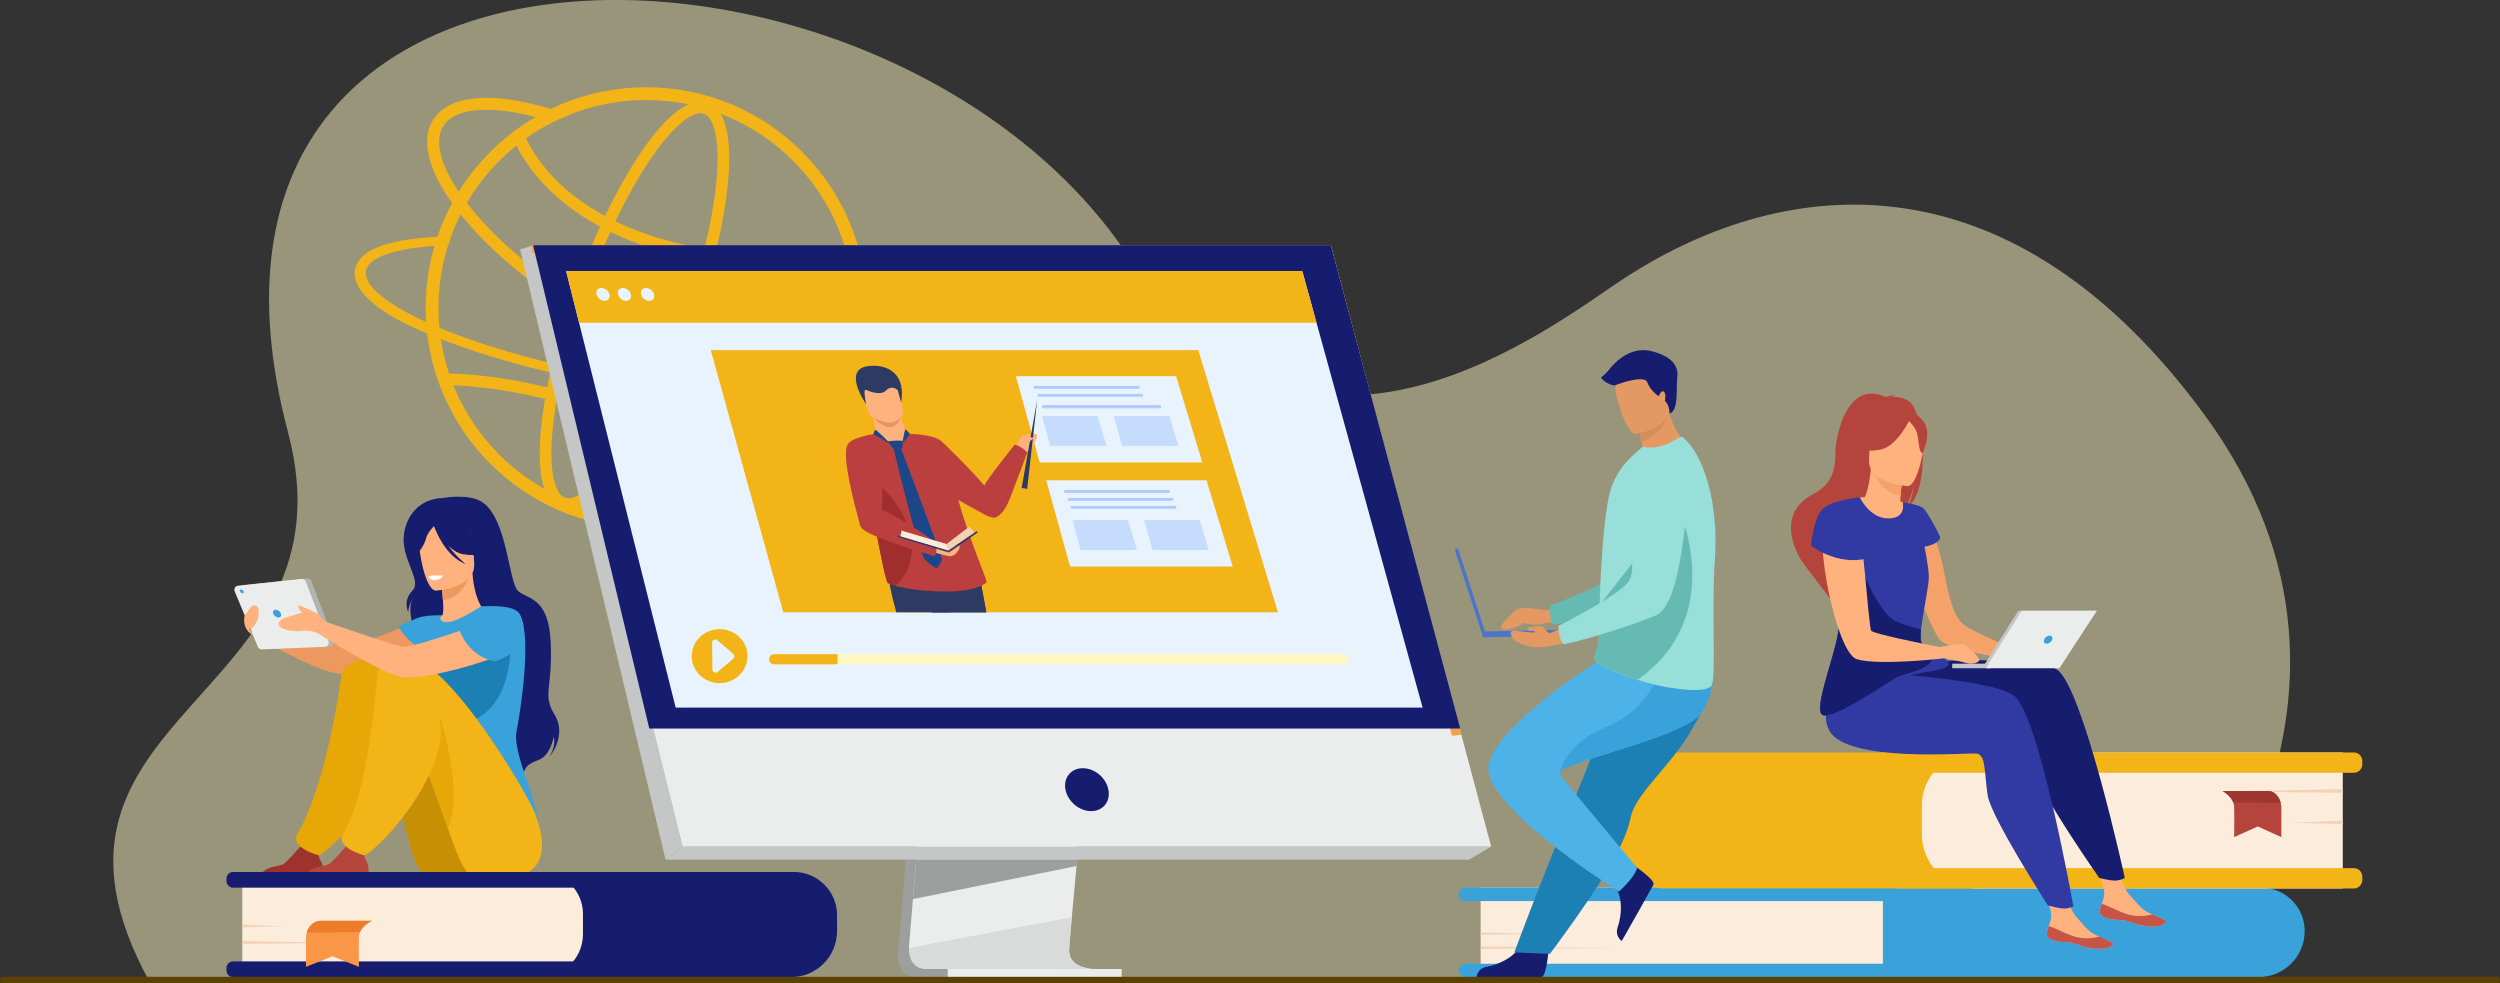 <svg xmlns="http://www.w3.org/2000/svg" xml:space="preserve" width="100%" height="100%" version="1.1" shape-rendering="geometricPrecision" text-rendering="geometricPrecision" image-rendering="optimizeQuality" fill-rule="evenodd" clip-rule="evenodd"
viewBox="0 0 101117.04 39777.43"
 xmlns:xlink="http://www.w3.org/1999/xlink"
 xmlns:xodm="http://www.corel.com/coreldraw/odm/2003">
 <rect x="0" y="0" width="101117.04" height="39777.43" fill="#333333" stroke="none"/>
 <g id="Capa_x0020_1">
  <path fill="#FFF8C2" fill-rule="nonzero" fill-opacity="0.502" d="M87381.86 39660.31c0,0 10509.35,-10990.46 1777.59,-22889.64 -7747.54,-10557.68 -16780.17,-9835.94 -23407.44,-5551.56 -2822.6,1824.77 -13038.31,10115.51 -19964.77,-627.23 -9445.56,-14650.23 -40109.52,-15655.53 -34139.65,6884.21 2889.01,10907.66 -11564.45,11304.27 -5612.27,22207.54l81346.54 -23.32z"/>
  <path fill="#ED985F" fill-rule="nonzero" d="M17467.09 24869.8c0,0 -2948.96,1284.8 -3484.24,1261.48 -535.35,-23.24 -3833.83,-1004.69 -3833.83,-1004.69l83.96 567.29c0,0 2545.57,1464.02 3435.52,1547.28 876.18,81.8 3872.08,-786.37 4161.34,-969.83 289.19,-183.07 477.8,-1215.99 -362.75,-1401.53z"/>
  <path fill="#161D6F" fill-rule="nonzero" d="M17910.18 20143.25c0,0 1087.87,-206.39 1629.69,189.15 981.53,716.81 1034.24,3187.66 1402.07,3555.96 367.91,367.9 1254.55,210.92 1333.51,2115.56 78.95,1904.65 -353.06,2064.17 161.44,2914.33 514.43,850.17 -217.7,1701.11 -217.7,1701.11 0,0 299.89,-469.18 171.38,-808.23 0,0 -124.82,747.9 -599.77,922.89 -475.02,175.29 -545.28,303.73 -621.16,560.9 0,0 -4052.06,-2076.47 -4056.53,-3549.34 -4.46,-1472.48 -797.38,-2931.57 -408,-3569.73 0,0 -173.45,273.03 -194.69,576.83 0,0 -233.7,-447.7 171.3,-864.32 405,-417.01 -475.1,-1279.18 -344.75,-2278.25 89.42,-685.8 570.6,-1436.85 1573.21,-1466.86z"/>
  <path fill="#FFB27D" fill-rule="nonzero" d="M17108.65 26273.1c259.02,179.61 583.84,327.74 991.45,421.93 1528.19,353.13 2113.8,-938.74 2333.8,-1825.23 -208.38,-119.27 -404.53,-145.36 -517.73,-159.13 -110.5,-13.09 -226.62,-21.55 -322.81,-26.47 -171.61,-131.21 -427.32,-669.18 -483.88,-1504.57l-71.87 19.39 -1204.38 329.51c0,0 55.18,383.07 82.19,744.66 20.93,283.34 24.16,553.91 -29.4,620.24 -94.04,20.47 -150.44,33.47 -150.44,33.47l-0.62 1.46c-16.16,26.4 -365.52,601.08 -626.31,1344.74z"/>
  <path fill="#ED985F" fill-rule="nonzero" d="M17833.15 23528.91c0,0 55.41,382.38 82.19,744.67 682.33,-68.49 998.99,-717.89 1122.35,-1074.18l-1204.54 329.51z"/>
  <path fill="#FFB27D" fill-rule="nonzero" d="M17629.46 23888.36c0,0 1619.54,-89.58 1548.36,-1097.11 -71.19,-1007.92 89.95,-1697.95 -947.13,-1683.48 -1037.09,14.47 -1210.61,413.08 -1268.63,755.28 -58.1,342.21 244.24,2022.46 667.4,2025.31z"/>
  <path fill="#161D6F" fill-rule="nonzero" d="M16969.9 21299.3c228.32,-321.04 422.09,-268.1 534.51,-184.53 849.32,-549.59 1470.56,128.13 1470.56,128.13 160.14,715.42 711.19,1092.18 711.19,1092.18 0,0 -281.72,203.23 -974.06,77.26 -211.46,-38.48 -407.38,-172.84 -577.83,-340.44 308.19,441.32 706.49,746.44 706.49,746.44 -838.93,-316.74 -1245.93,-1422.69 -1287.02,-1539.81 -92.34,95.57 -273.18,302.26 -318.97,495.26 -62.33,262.48 -330.74,672.79 -486.03,665.71 0,0 -121.2,-659.02 221.16,-1140.2z"/>
  <path fill="#39A2DB" fill-rule="nonzero" d="M20895.23 29565.96c146.21,-747.9 623.08,-3734.87 146.21,-4696.16 -171.22,-345.43 -843.32,-376.45 -1580.59,-346.13 -229.48,148.21 -1103.73,707.65 -1462.86,637.86 -3.85,-0.69 -10.86,-2.46 -20.17,-4.62 -169.06,-42.32 -232.93,-161.21 -91.8,-263.48 0.23,-0.39 -365.29,-35.32 -818.77,50.09 -256.1,48.33 -947.05,405.7 -947.05,405.7 0,0 347.98,628.62 861.02,845.62 -87.27,780.3 42.47,1124.66 852.01,2926.95 684.11,1523.66 -92.26,2895.63 -92.26,2895.63 0,0 4027.13,3237.77 4049.52,1589.22 16.86,-1241.01 -1082.17,-3085.01 -895.26,-4040.68z"/>
  <path fill="#C79004" fill-rule="nonzero" d="M17541.35 35538.14c-219.08,-24.7 -416.23,-144.67 -538.66,-328.13 -19.4,-28.93 -40.17,-60.33 -62.26,-93.49 -458.4,-693.88 -636.78,-2819.37 -1667.86,-5083.15 -251.17,-551.36 -1152.66,-650.48 -1398.53,-1273.48 0,0 -604.99,-2019.69 1158.13,-2079.33 1763.05,-59.56 4721.86,5619.43 4768.57,6214.89 45.33,577.14 1165.67,3028.91 -2259.39,2642.69z"/>
  <path fill="#9E332E" fill-rule="nonzero" d="M10533.71 35491.51l2509.48 0c0,0 93.81,-400 -70.95,-672.34 -145.82,-240.93 -89.95,-378.52 18.09,-577.83 -113.74,46.56 -260.79,88.88 -422.7,79.72 -125.05,-7.08 -257.25,-63.87 -373.22,-131.28 -107.96,123.13 -570.45,647.4 -714.96,751.06 -163.99,117.81 -895.26,75.87 -945.74,550.67z"/>
  <path fill="#1D80B5" fill-rule="nonzero" d="M20630.67 25652.95c0,0 326.59,2971.42 -1791.6,3594.04 -2118.11,622.7 -2719.41,-2734.03 -1009.23,-2975.66 1710.19,-241.24 2800.83,-618.38 2800.83,-618.38z"/>
  <path fill="#E6A707" fill-rule="nonzero" d="M13816.71 27264.4c-151.13,1132.81 -741.2,4708.55 -1782.13,6453.05 -335.51,562.29 845.55,877.72 851.86,875.95 158.44,-41.63 422.31,-293.88 544.05,-403.62 845.01,-761.67 2560.51,-2918.18 2560.51,-4647.14 0,-843.08 14.85,-2453.15 -598.23,-2862.38 -377.53,-251.94 -1516.03,134.35 -1576.06,584.14z"/>
  <path fill="#F2B416" fill-rule="nonzero" d="M19037.69 35491.51c0,0 -92.96,-129.44 -255.1,-374.99 -193,-292.42 -406.54,-867.79 -665.71,-1605.15 -272.18,-773.98 -595.07,-1726.49 -998.61,-2717.02 -124.51,-305.89 -256.79,-615.62 -397.38,-924.66 -251.17,-551.36 -942.13,-475.18 -1187.91,-1098.18 0,0 -959.06,-2160.05 803.99,-2219.69 1763.13,-59.63 5113.4,5778.49 5305.93,6343.63 210.77,619.16 1239.01,3189.13 -2605.21,2596.06z"/>
  <path fill="#B5453C" fill-rule="nonzero" d="M12375.79 35491.51l2509.48 0c0,0 93.88,-400 -70.87,-672.34 -145.9,-240.93 -90.04,-378.52 18.01,-577.83 -113.66,46.56 -260.72,88.88 -422.7,79.72 -124.97,-7.08 -257.25,-63.87 -373.14,-131.28 -108.04,123.13 -570.53,647.4 -714.97,751.06 -164.06,117.81 -895.26,75.87 -945.81,550.67z"/>
  <path fill="#E6A707" fill-rule="nonzero" d="M18116.88 33511.37c-272.18,-773.98 -595.07,-1726.49 -998.61,-2717.02 105.42,-750.75 332.74,-1407.61 714.96,-1672.56 0,0 927.35,2873.01 283.65,4389.58z"/>
  <path fill="#F2B416" fill-rule="nonzero" d="M15281.58 27183.98c-151.14,1133.12 -363.91,4788.97 -1404.84,6533.47 -335.67,562.29 845.47,877.72 851.86,875.95 158.44,-41.63 422.31,-293.88 543.97,-403.62 845.09,-761.67 2560.58,-2918.18 2560.58,-4647.14 0,-843.08 -989.37,-2385.43 -1602.37,-2794.67 -377.53,-252.24 -889.18,-13.77 -949.2,436.01z"/>
  <path fill="#B2B3B3" fill-rule="nonzero" d="M9849.45 23666.81l2569.89 -273.02c74.95,-8.16 145.83,35.62 172.6,105.8l919.43 2416.15c40.4,105.88 -35.01,220.16 -148.29,224.7l-2550.11 103.04c-69.26,2.84 -132.98,-37.71 -159.76,-101.97l-939.27 -2245.77c-42.87,-102.65 25.08,-217.31 135.51,-228.93z"/>
  <path fill="#EBECEC" fill-rule="nonzero" d="M9626.13 23690.13l2569.97 -273.11c74.88,-7.77 145.75,35.63 172.61,106.2l919.5 2415.83c40.32,106.2 -35.17,220.47 -148.37,224.7l-2550.11 103.04c-69.26,2.85 -132.98,-37.78 -159.68,-101.57l-939.43 -2246.16c-42.79,-102.35 25.16,-217.31 135.51,-228.93z"/>
  <path fill="#39A2DB" fill-rule="nonzero" d="M11050.67 24818.25c-31.4,-86.42 13.08,-156.22 99.35,-156.22 86.18,0 181.6,69.8 213,156.22 31.32,86.11 -13.08,155.98 -99.35,155.98 -86.26,0 -181.6,-69.87 -213,-155.98z"/>
  <path fill="#39A2DB" fill-rule="nonzero" d="M9703.09 23918.37c-15.4,-42.33 6.38,-76.57 48.78,-76.57 42.33,0 89.27,34.24 104.66,76.57 15.46,42.32 -6.47,76.87 -48.79,76.87 -42.4,0 -89.26,-34.55 -104.65,-76.87z"/>
  <path fill="#FFB27D" fill-rule="nonzero" d="M20433.9 24869.8c0,0 -3561.8,1311.65 -4096.93,1284.8 -345.9,-17.32 -3221.14,-1028.01 -3221.14,-1028.01 0,0 -213.31,-328.12 -445.16,-396.53 -0.08,-0.31 -408.77,-187.69 -525.59,-222.62 -116.81,-35.25 -93.42,0.38 -58.4,111.19 18.16,57.49 83.41,113.58 142.13,159.06 -196.46,54.02 -390.46,126.97 -480.95,144.29 -151.83,29.32 -584.07,169.68 -455.56,379.99 128.51,210.23 724.27,256.79 981.29,210.23 257.02,-46.94 584.15,102.65 584.15,102.65 0,0 2798.44,1798.76 3567.81,1789.6 1518.95,-17.23 4081.84,-949.66 4371.11,-1133.12 289.26,-183.07 477.79,-1215.99 -362.76,-1401.53z"/>
  <path fill="#FFB27D" fill-rule="nonzero" d="M9890.93 24916.36c0,0 257.63,-407.85 342.05,-424.39 257.09,-50.79 257.09,287.8 202.61,506.19 -58.56,234.24 -256.48,455.09 -311.35,436.09 -54.71,-19.47 -293.95,-302.73 -233.31,-517.89z"/>
  <path fill="#FFB27D" fill-rule="nonzero" d="M9881.15 24998.16c0,0 -82.41,457.25 351.83,695.72l-351.83 -695.72z"/>
  <path fill="white" fill-rule="nonzero" d="M17326.19 23308.75c0,0 153.14,-60.71 583.99,-25.78 0,0 -22.85,168.3 -340.66,184.84 -180,9.16 -243.33,-159.06 -243.33,-159.06z"/>
  <path fill="#39A2DB" fill-rule="nonzero" d="M18598.83 25516.74c0,0 318.58,1008.23 1412.61,1237.93 0,0 1806.68,-556.67 907.19,-1787.52 0,0 -889.49,-660.79 -2319.8,549.59z"/>
  <g id="_2719644866352">
   <path fill="#F2B416" fill-rule="nonzero" d="M33885.6 15707.35c-2.47,4.46 -2.47,6.77 -4.54,11.31 -56.79,131.35 -115.74,262.63 -178.92,391.76 -407.77,844.55 -953.2,1609.92 -1623.46,2280.17 -770.13,772.14 -1669.01,1376.6 -2669.77,1800.29 -1037.16,439.25 -2135.35,661.1 -3269.78,661.1 -1134.42,0 -2234.92,-221.85 -3272,-661.1 -1000.84,-423.69 -1897.56,-1028.15 -2669.7,-1800.29 -772.14,-772.14 -1378.98,-1671.09 -1802.45,-2671.93 -271.64,-645.32 -459.63,-1313.34 -561.52,-2001.68 -24.93,-151.75 -43.01,-303.42 -56.64,-457.4 -18.08,-181.15 -31.7,-364.6 -36.24,-547.98 -2.23,-88.34 -4.46,-174.37 -4.46,-262.72 0,-101.88 2.23,-206 4.46,-307.96 29.47,-763.05 158.52,-1508.03 384.99,-2228.07 38.48,-122.28 79.26,-242.24 124.51,-362.29 45.33,-124.59 92.88,-249.09 144.9,-371.37 74.72,-172.07 151.75,-341.9 235.55,-507.27 79.26,-158.44 162.99,-312.42 251.33,-464.17 246.86,-421.16 529.81,-819.7 846.86,-1193.3 131.35,-153.98 267.17,-303.42 409.84,-448.32 20.39,-20.4 38.56,-38.48 58.87,-58.87 638.55,-638.55 1365.44,-1163.9 2164.74,-1566.98 165.29,-83.72 332.82,-160.75 504.96,-233.16 45.25,-20.4 92.8,-38.48 138.13,-56.64 994.07,-400.77 2049.23,-604.61 3133.87,-604.61 1134.43,0 2232.62,221.93 3269.78,661.25 1000.76,423.39 1899.64,1028 2669.77,1800.14 771.91,772.14 1378.99,1671.09 1802.38,2671.93 437.09,1034.77 658.94,2135.27 658.94,3269.69 0,1129.97 -219.78,2225.92 -654.4,3258.47zm470.94 -6729.7c-448.32,-1061.94 -1091.48,-2017.53 -1911.33,-2834.99 -819.47,-819.7 -1772.67,-1462.78 -2834.92,-1913.34 -1100.41,-464.17 -2268.78,-699.72 -3471.16,-699.72 -1204.6,0 -2373.04,235.55 -3473.54,699.72 -131.35,56.64 -262.63,115.51 -389.45,176.61 -210.54,101.88 -418.93,210.61 -618.16,328.35 -665.71,384.92 -1277.1,855.86 -1827.38,1408.38 -115.43,113.27 -226.39,231.01 -335.05,353.29 -135.9,149.44 -264.95,305.65 -389.53,464.17 -199.23,253.63 -382.68,518.5 -552.52,790.22 -95.11,151.75 -183.37,308.04 -269.41,464.25 -133.59,246.79 -253.63,500.42 -364.6,763.06 -83.8,197 -158.52,394 -226.39,595.53 -43.02,122.28 -81.57,244.56 -117.74,369.14 -181.14,611.31 -292.11,1243.09 -335.2,1883.87 -13.54,190.22 -20.31,380.45 -22.62,572.91l0 49.78c0,192.54 6.77,385 18.16,575.22 9,156.21 24.85,312.5 43.01,468.64 95.12,835.55 310.2,1648.47 640.78,2427.45 448.4,1062.02 1091.42,2017.54 1911.11,2837.23 819.77,817.54 1772.98,1460.63 2834.99,1911.11 1100.5,464.25 2268.94,699.57 3473.54,699.57 1202.38,0 2370.75,-235.32 3471.16,-699.57 1062.25,-450.48 2015.45,-1093.57 2834.92,-1911.11 797.3,-797.07 1429.08,-1725.42 1875.01,-2753.5 11.31,-27.17 25.09,-56.56 36.32,-83.73 49.79,-117.73 97.35,-235.47 140.44,-353.28 373.6,-993.99 561.29,-2042.47 561.29,-3118.03 0,-1204.6 -235.32,-2372.97 -701.73,-3471.23zm-16620.42 3471.23c0,-101.88 2.23,-206 4.46,-307.96 29.47,-763.05 158.52,-1508.03 384.99,-2228.07 -190.22,6.77 -373.6,18.08 -550.21,29.47 -181.14,611.31 -292.11,1243.09 -335.2,1883.87 -13.54,190.22 -20.31,380.45 -22.62,572.91l0 49.78c0,192.54 6.77,385 18.16,575.22 174.29,81.49 353.21,158.45 541.12,235.48 -18.08,-181.15 -31.7,-364.6 -36.24,-547.98 -2.23,-88.34 -4.46,-174.37 -4.46,-262.72z"/>
   <path fill="#F2B416" fill-rule="nonzero" d="M36016.4 14246.79l-690.72 -15.85c221.85,287.57 271.64,552.52 133.67,776.68 -138.29,228.7 -468.8,416.7 -962.37,559.29 -181.3,54.4 -385.22,99.65 -611.38,140.44 -604.62,108.65 -1358.9,172.06 -2239.39,181.14 -2228.15,27.16 -4995.34,-276.26 -7789.55,-849.17 -1881.71,-387.14 -3620.75,-864.94 -5076.69,-1390.29 -221.93,-79.26 -437.01,-160.75 -643.09,-242.32 -122.27,-47.56 -242.24,-97.35 -360.06,-147.13 -187.91,-77.03 -366.83,-153.99 -541.12,-235.48 -122.36,-54.4 -240.02,-110.96 -355.52,-167.6 -1605.45,-783.45 -2339.11,-1539.73 -2010.76,-2076.4 264.95,-434.78 1229.54,-729.12 2705.94,-837.78 176.61,-11.39 359.99,-22.7 550.21,-29.47 38.48,-122.28 79.26,-242.24 124.51,-362.29 -192.46,4.54 -378.14,13.62 -556.98,22.62 -1861.32,110.97 -2857.62,438.55 -3219.91,1031.78 -421.23,690.64 153.98,1617.53 1994.83,2518.72 253.64,124.58 525.36,246.86 810.69,369.06 178.84,74.8 364.53,149.52 554.75,224.24 88.27,33.93 176.61,67.95 264.95,101.88 217.31,81.5 439.24,163.06 668.02,242.33 1431,495.88 3097.55,944.2 4886.46,1313.26 2502.1,511.73 4988.42,815.23 7114.53,865.02 312.58,9.08 615.93,9.08 910.19,6.77 763.37,-9 1442.47,-54.33 2024.53,-135.82 219.47,-29.47 425.47,-65.72 618.08,-106.5 908.04,-187.92 1505.65,-482.26 1743.43,-871.71 165.45,-269.49 144.98,-568.37 -47.25,-885.42z"/>
   <path fill="#F2B416" fill-rule="nonzero" d="M32204.66 14026.02c-8.85,16.16 -18.01,32.01 -27.86,47.55 -273.1,433.63 -883.41,657.64 -1740.66,657.41 -409.92,0 -876.64,-51.18 -1389.22,-155.29 -1686.4,-342.05 -3679.85,-1201.3 -5612.96,-2419.45 -1900.33,-1197.38 -3512.71,-2596.75 -4551.33,-3948.49 -18.09,-23.55 -35.86,-47.02 -53.56,-70.34 -98.58,-130.59 -190.54,-259.4 -275.72,-385.99 -757.59,-1124.66 -985.3,-2078.32 -622.39,-2654.08 273.18,-433.62 883.56,-657.4 1740.66,-657.4 409.84,0 876.56,51.25 1389.44,155.29 194.69,39.47 393.54,85.8 595.84,139.2 230.55,60.1 465.41,129.21 704.35,206.7 165.68,-83.65 334.66,-161.76 506.5,-234.4 45.55,-19.31 91.18,-38.17 137.13,-56.48 -246.64,-89.42 -490.11,-170.83 -729.82,-243.71 -383.61,-117.12 -757.36,-213 -1117.88,-286.11 -1819.84,-369.29 -3111.33,-114.04 -3635.91,718.74 -499.35,792.22 -227.4,1984.67 763.67,3375.5 50.63,71.1 102.96,142.59 157.29,214.62 60.72,80.65 123.66,161.29 188.3,242.09 1074.56,1343.05 2676.17,2717.1 4545.18,3894.7 1981.52,1248.47 4032.52,2130.88 5774.95,2484.4 544.28,110.51 1041.01,165.06 1484.4,165.06 1039.32,0 1783.68,-300.03 2151.66,-883.71 60.33,-96.19 109.66,-198.16 147.75,-305.81l-529.81 0z"/>
   <path fill="#F2B416" fill-rule="nonzero" d="M28336.35 4583.3c-968.14,0 -2996.36,2711.25 -4585.04,7091.52 -766.52,2113.49 -1266.94,4177.43 -1408.99,5811.43 -152.91,1757.81 161.14,2517.64 505.96,2642.92 44.24,15.85 90.49,24.01 141.51,24.01 968.06,0 2996.29,-2711.49 4584.96,-7091.68 766.52,-2113.57 1266.94,-4177.42 1409,-5811.5 152.75,-1757.82 -161.06,-2517.8 -505.89,-2642.84 -44.24,-16.01 -90.57,-23.86 -141.51,-23.86zm-5346.56 16042.21c-105.42,0 -207.23,-17.62 -302.65,-52.25 -1530.19,-554.9 -822.7,-5081.92 620,-9059.57 1334.2,-3678.78 3490.17,-7402.88 5029.21,-7402.88 105.35,0 207.23,17.55 302.57,52.1 871.56,316.12 924.43,1875.48 815.85,3128.03 -145.75,1673.94 -655.55,3780.5 -1435.85,5931.7 -1334.19,3678.77 -3490.16,7402.87 -5029.13,7402.87z"/>
   <path fill="#F2B416" fill-rule="nonzero" d="M32117.47 10827.58c-1704.57,0 -3262.08,-161.83 -4652.3,-484.64 -1662.93,-386.07 -3092.7,-1002.07 -4249.52,-1831 -1991.06,-1426.46 -2480.32,-2977.43 -2500.18,-3042.77l451.94 -137.89c4.54,14.69 477.57,1487.09 2356.28,2819.98 1745.96,1238.78 5095.23,2607.22 11136.28,2091.1l39.86 470.79c-893.57,76.34 -1755.43,114.43 -2582.36,114.43z"/>
   <path fill="#F2B416" fill-rule="nonzero" d="M30441.07 20108.31c-3304.87,-2460.16 -6568.94,-3561.57 -8725.22,-4052.37 -2330.42,-530.51 -3890.78,-480.57 -3906.24,-479.87l-17.32 -472.18c65.8,-2.54 1638.24,-52.79 4028.45,491.26 2200.6,500.88 5531.47,1624.77 8902.59,4134.33l-282.26 378.83z"/>
  </g>
  <path fill="#39A2DB" fill-rule="nonzero" d="M93217.14 37656.55c0,515.04 -208.54,981.07 -546.36,1318.65 -337.05,337.98 -803.38,546.44 -1318.19,546.44l-15194.96 0 0 -3616.98 15308.84 0c95.43,0 190.08,7.77 281.65,22.55 832.62,135.13 1469.02,857.63 1469.02,1729.34z"/>
  <path fill="#FCECDB" fill-rule="nonzero" d="M78978.68 37692.87c0,502.35 -202.38,957.13 -530.2,1287.64l-5.38 5.62c-330.9,330.97 -788.76,535.51 -1292.79,535.51l-17263.59 0 0 -3616.98 17303.61 0c502.48,0 956.5,207.46 1281.24,541.13 313.2,322.12 507.11,761.67 507.11,1247.08z"/>
  <path fill="#39A2DB" fill-rule="nonzero" d="M80413.07 39250.77c0,75.11 -30.01,142.52 -79.26,191.53 -48.48,48.64 -116.2,79.34 -190.84,79.34l-20871.18 0c-149.9,0 -270.87,-121.35 -270.87,-270.87 0,-74.49 30.01,-142.21 79.34,-191.23 49.02,-49.01 116.81,-79.03 191.53,-79.03l20871.18 0c149.29,0 270.1,121.05 270.1,270.26z"/>
  <path fill="#39A2DB" fill-rule="nonzero" d="M80413.07 36175.22c0,74.8 -30.01,142.14 -79.26,191.23 -48.48,49.02 -116.2,79.34 -190.84,79.34l-20871.18 0c-149.9,0 -270.87,-120.97 -270.87,-270.57 0,-74.79 30.01,-142.51 79.34,-191.53 49.02,-48.71 116.81,-79.03 191.53,-79.03l20871.18 0c149.29,0 270.1,121.35 270.1,270.56z"/>
  <polygon fill="#F4D2B8" fill-rule="nonzero" points="59886.72,37712.96 62201.28,37773.98 59886.72,37810.69 "/>
  <polygon fill="#F4D2B8" fill-rule="nonzero" points="59886.72,38280.63 65393.57,38341.27 59886.72,38377.98 "/>
  <path fill="#39A2DB" fill-rule="nonzero" d="M91748.12 35927.21l-4995.73 3594.43 -10594.76 0 0 -3616.98 15308.84 0c95.43,0 190.08,7.77 281.65,22.55z"/>
  <path fill="#161D6F" fill-rule="nonzero" d="M31993.65 39521.33l-10450.25 0 0 -4252.76 10563.91 0c966.21,0 1749.35,783.53 1749.35,1749.82l0 639.93c0,1029.08 -833.93,1863.01 -1863.01,1863.01z"/>
  <path fill="#FCECDB" fill-rule="nonzero" d="M21840.44 39521.33l-12041.01 0 0 -4252.76 12079.56 0c939.12,0 1700.41,761.68 1700.41,1700.72l0 813.23c0,960.21 -778.6,1738.81 -1738.96,1738.81z"/>
  <path fill="#161D6F" fill-rule="nonzero" d="M24344.77 39521.33l-14914.33 0c-149.28,0 -270.25,-120.66 -270.25,-269.87l0 -95.96c0,-149.21 120.97,-269.87 270.25,-269.87l14914.33 0c149.21,0 270.17,120.66 270.17,269.87l0 95.96c0,149.21 -120.96,269.87 -270.17,269.87z"/>
  <path fill="#161D6F" fill-rule="nonzero" d="M24344.77 35904.66l-14914.33 0c-149.28,0 -270.25,-120.66 -270.25,-269.87l0 -95.96c0,-149.21 120.97,-270.26 270.25,-270.26l14914.33 0c149.21,0 270.17,121.05 270.17,270.26l0 95.96c0,149.21 -120.96,269.87 -270.17,269.87z"/>
  <polygon fill="#F4D2B8" fill-rule="nonzero" points="9799.43,37395.15 11470.14,37466.71 9799.43,37509.81 "/>
  <polygon fill="#F4D2B8" fill-rule="nonzero" points="9799.43,38062.24 13774.01,38133.89 9799.43,38176.9 "/>
  <path fill="#9D9E9E" fill-rule="nonzero" d="M37882.26 19954.49l-1551.2 18445.34c0,0 -162.6,1118.35 669.25,1120.12 1367.36,3.46 6806.11,0 6806.11,0 0,0 -1029,-232.47 -1016.69,-756.36 14.77,-617.39 1813.22,-18983.71 1813.22,-18983.71l-6720.69 174.61z"/>
  <path fill="#EBECEC" fill-rule="nonzero" d="M44247.74 39185.51c-268.79,0.7 -5463.83,16.86 -6795.57,0 -580.29,-7.46 -681.87,-516.11 -686.79,-845.24 -2.16,-158.06 17.62,-274.87 17.62,-274.87l40.55 -479.41 102.66 -1222 90.65 -1079.56 116.81 -1387.07 98.34 -1170.9 1102.11 -13106.71 6720.77 -174.61c0,0 -757.44,7686.29 -1293.26,13281.32 -59.64,623.39 -116.43,1221 -169.37,1779.06 -16.93,178.14 -33.09,352.13 -49.33,521.81 -49.4,529.51 -94.95,1015.61 -134.43,1444.62 -20.85,226.47 -40.25,436.32 -57.56,629.01 -68.41,754.51 -108.27,1236.47 -108.97,1328.19 -0.38,53.25 4.24,102.96 13.09,149.21 110.42,587.76 891.79,607.15 992.68,607.15z"/>
  <polygon fill="#EBECEC" fill-rule="nonzero" points="21560.87,9917.24 25339.53,25095.58 25856.95,27174.13 27616.85,34243.8 60313.57,34243.8 53826.74,9917.24 "/>
  <polygon fill="#C5C6C6" fill-rule="nonzero" points="21560.79,9917.16 21037.13,10091.76 26920.66,34771.85 27616.92,34243.8 "/>
  <polygon fill="#C5C6C6" fill-rule="nonzero" points="26920.66,34771.85 59416.08,34771.85 60313.57,34243.8 27616.92,34243.8 "/>
  <polygon fill="#EBECEC" fill-rule="nonzero" points="38332.04,39526.95 45367.85,39526.95 45367.85,39192.87 38332.04,39192.87 "/>
  <polygon fill="#F1A34F" fill-rule="nonzero" points="58729.59,29761.42 53424.2,10238.9 21508.54,10238.9 21508.54,9917.16 53826.74,9917.16 59114.5,29718.02 "/>
  <polygon fill="#9D9E9E" fill-rule="nonzero" points="43579.26,34771.85 43542.93,35027.33 36926.21,36363.99 37016.86,35284.43 37060.26,34771.85 "/>
  <path fill="#D9DADA" fill-rule="nonzero" d="M44247.74 39185.51c-268.79,0.7 -5463.83,16.86 -6795.18,0 -580.68,-7.46 -682.26,-516.11 -687.18,-845.24l6585.56 -1239.31c-68.41,754.51 -108.27,1236.47 -108.97,1328.19 -0.38,53.25 4.24,102.96 13.09,149.21 110.42,587.76 891.79,607.15 992.68,607.15z"/>
  <polygon fill="#EBECEC" fill-rule="nonzero" points="41980.11,29319.33 27616.92,34243.8 25856.95,27174.13 "/>
  <polygon fill="#161D6F" fill-rule="nonzero" points="21560.79,9917.16 53826.74,9917.16 59061.95,29468.23 26261.8,29468.23 "/>
  <path fill="#161D6F" fill-rule="nonzero" d="M44831.96 31939.78c-93.11,-479.8 -557.44,-868.17 -1036.85,-868.17 -479.41,0 -792.69,388.37 -699.5,868.17 93.5,479.41 557.67,868.17 1037.09,868.17 479.48,0 792.76,-388.76 699.26,-868.17z"/>
  <polygon fill="#E9F3FE" fill-rule="nonzero" points="57540.37,28620.83 27329.43,28620.83 23908.14,14991.61 23645.89,13946.45 23422.03,13054.88 22897.37,10964.48 52672.77,10964.48 53248.83,13054.88 53494.77,13946.45 53782.95,14991.61 "/>
  <polygon fill="#F2B416" fill-rule="nonzero" points="53248.83,13054.88 23422.03,13054.88 22897.37,10964.48 52672.77,10964.48 "/>
  <path fill="#E9F3FE" fill-rule="nonzero" d="M24129.15 11909.22c-36.02,-144.36 51.86,-261.33 196.15,-261.33 144.36,0 290.49,116.97 326.43,261.33 36.01,144.28 -51.79,261.25 -196.08,261.25 -144.36,0 -290.49,-116.97 -326.5,-261.25z"/>
  <path fill="#E9F3FE" fill-rule="nonzero" d="M24997.4 11909.22c-36.02,-144.36 51.86,-261.33 196.15,-261.33 144.36,0 290.49,116.97 326.51,261.33 35.93,144.28 -51.87,261.25 -196.16,261.25 -144.36,0 -290.49,-116.97 -326.5,-261.25z"/>
  <path fill="#E9F3FE" fill-rule="nonzero" d="M25932.36 11909.22c-36.01,-144.36 51.87,-261.33 196.16,-261.33 144.36,0 290.49,116.97 326.5,261.33 35.94,144.28 -51.86,261.25 -196.22,261.25 -144.29,0 -290.5,-116.97 -326.44,-261.25z"/>
  <path fill="#F2B416" fill-rule="nonzero" d="M27978.68 26539.13c0,-602.92 504.96,-1091.88 1127.88,-1091.88 622.62,0 1127.43,488.96 1127.43,1091.88 0,603.22 -504.81,1091.87 -1127.43,1091.87 -622.92,0 -1127.88,-488.65 -1127.88,-1091.87z"/>
  <path fill="#E9F3FE" fill-rule="nonzero" d="M29015.91 25895.65l647.63 560.21c57.18,49.41 56.87,135.82 -1,184.54l-636.78 537.27c-81.87,69.11 -209.61,13.39 -210.69,-91.41l-11.01 -1097.8c-1.07,-106.89 129.36,-164.07 211.85,-92.81z"/>
  <path fill="#FFF8C2" fill-rule="nonzero" d="M54532.24 26665.4c0,56.49 -23.24,107.97 -60.33,144.98 -37.4,37.4 -88.88,60.72 -145.29,60.72l-23013.46 0c-113.19,0 -205.69,-92.81 -205.69,-205.7 0,-56.4 23.32,-107.96 60.33,-145.36 37.4,-37.4 88.88,-60.64 145.36,-60.64l23013.46 0c113.2,0 205.62,92.73 205.62,206z"/>
  <path fill="#F2B416" fill-rule="nonzero" d="M33875.05 26459.4l0 411.7 -2561.89 0c-113.19,0 -205.69,-92.81 -205.69,-205.7 0,-56.4 23.32,-107.96 60.33,-145.36 37.4,-37.4 88.88,-60.64 145.36,-60.64l2561.89 0z"/>
  <polygon fill="#F2B416" fill-rule="nonzero" points="51689.55,24768.15 31683.23,24768.15 29417.37,16579.6 29243.77,15951.82 29095.56,15416.39 28747.81,14160.45 48466.25,14160.45 48847.63,15416.39 49010.23,15951.82 49201.46,16579.6 "/>
  <polygon fill="#E9F3FE" fill-rule="nonzero" points="48630.62,18703.63 42052.76,18703.63 41307.71,16011.31 41250.53,15804.92 41202.21,15628.85 41087.55,15215.93 47570.92,15215.93 47696.12,15628.85 47749.75,15804.92 47812.55,16011.31 "/>
  <polygon fill="#C6DCFC" fill-rule="nonzero" points="44759.62,18036.3 42478.92,18036.3 42220.67,17102.8 42200.58,17031.23 42184.04,16970.21 42144.1,16827 44392.02,16827 44435.81,16970.21 44454.12,17031.23 44475.98,17102.8 "/>
  <polygon fill="#C6DCFC" fill-rule="nonzero" points="47663.34,18036.3 45382.63,18036.3 45124.07,17102.8 45104.29,17031.23 45087.36,16970.21 45047.89,16827 47295.74,16827 47339.14,16970.21 47357.84,17031.23 47379.69,17102.8 "/>
  <path fill="#AFCDFB" fill-rule="nonzero" d="M46028.87 15728.51l-4168.34 0c-32.47,0 -59.33,-26.71 -59.33,-59.41 0,-32.63 26.86,-59.41 59.33,-59.41l4168.34 0c32.86,0 59.33,26.78 59.33,59.41 0,32.7 -26.47,59.41 -59.33,59.41z"/>
  <path fill="#AFCDFB" fill-rule="nonzero" d="M46183.47 16049.17l-4168.42 0c-32.86,0 -59.25,-26.78 -59.25,-59.41 0,-32.71 26.39,-59.41 59.25,-59.41l4168.42 0c32.4,0 59.25,26.7 59.25,59.41 0,32.63 -26.85,59.41 -59.25,59.41z"/>
  <path fill="#AFCDFB" fill-rule="nonzero" d="M46904.13 16515.03l-4693.01 0c-36.62,0 -67.02,-30.08 -67.02,-66.87 0,-36.78 30.4,-66.87 67.02,-66.87l4693.01 0c36.7,0 66.71,30.09 66.71,66.87 0,36.79 -30.01,66.87 -66.71,66.87z"/>
  <polygon fill="#E9F3FE" fill-rule="nonzero" points="49859.7,22913.6 43281.84,22913.6 42536.79,20221.2 42480,20014.82 42431.28,19838.83 42317.01,19426.06 48800,19426.06 48925.58,19838.83 48978.83,20014.82 49041.63,20221.2 "/>
  <polygon fill="#C6DCFC" fill-rule="nonzero" points="45988.7,22246.51 43708,22246.51 43449.75,21312.69 43429.97,21241.43 43413.04,21180.41 43373.26,21037.2 45621.1,21037.2 45664.89,21180.41 45683.2,21241.43 45705.06,21312.69 "/>
  <polygon fill="#C6DCFC" fill-rule="nonzero" points="48892.42,22246.51 46611.71,22246.51 46353.46,21312.69 46333.37,21241.43 46316.75,21180.41 46276.97,21037.2 48524.82,21037.2 48568.22,21180.41 48586.92,21241.43 48608.77,21312.69 "/>
  <path fill="#AFCDFB" fill-rule="nonzero" d="M47258.03 19938.63l-4168.42 0c-32.47,0 -59.33,-26.77 -59.33,-59.56 0,-32.47 26.86,-59.33 59.33,-59.33l4168.42 0c32.78,0 59.25,26.86 59.25,59.33 0,32.79 -26.47,59.56 -59.25,59.56z"/>
  <path fill="#AFCDFB" fill-rule="nonzero" d="M47412.55 20259.29l-4168.5 0c-32.78,0 -59.25,-26.78 -59.25,-59.56 0,-32.47 26.47,-59.33 59.25,-59.33l4168.5 0c32.4,0 59.25,26.86 59.25,59.33 0,32.78 -26.85,59.56 -59.25,59.56z"/>
  <path fill="#AFCDFB" fill-rule="nonzero" d="M47525.36 20579.65l-4168.34 0c-32.86,0 -59.64,-26.48 -59.64,-59.26 0,-32.47 26.78,-59.25 59.64,-59.25l4168.34 0c32.47,0 59.33,26.78 59.33,59.25 0,32.78 -26.86,59.26 -59.33,59.26z"/>
  <path fill="#F99746" fill-rule="nonzero" d="M15040.25 37242.4c0,0 -363.44,174.6 -483.72,461.4 -21.31,50.1 -34.93,103.73 -37.7,160.52 -20.09,380.99 0,1243.17 0,1243.17l-1072.95 -431.09 -1070.25 431.09 0 -1168.75c0,-220.86 91.88,-436.01 262.33,-576.76 82.65,-68.1 182.92,-119.58 296.42,-119.58l2105.87 0z"/>
  <path fill="#ED7D2B" fill-rule="nonzero" d="M15040.25 37242.4c0,0 -363.44,174.6 -483.72,461.4l-2150.27 16.93c0,0 84.42,-410.62 528.12,-478.33l2105.87 0z"/>
  <path fill="#F2B416" fill-rule="nonzero" d="M67388.17 35936.75l12858.69 0 0 -5502.62 -13002.29 0c-1221.61,0 -2212.22,990.61 -2212.22,2212.3l0 934.51c0,1301.03 1054.79,2355.81 2355.82,2355.81z"/>
  <path fill="#FCECDB" fill-rule="nonzero" d="M79929.81 35936.75l14827.91 0 0 -5502.62 -14876.39 0c-1187.37,0 -2150.04,962.75 -2150.04,2150.2l0 1153.59c0,1214.23 984.22,2198.83 2198.52,2198.83z"/>
  <path fill="#F2B416" fill-rule="nonzero" d="M76793.25 35936.75l18412.33 0c188.53,0 341.67,-153.06 341.67,-341.82l0 -139.67c0,-188.46 -153.14,-341.51 -341.67,-341.51l-18412.33 0c-188.53,0 -341.66,153.05 -341.66,341.51l0 139.67c0,188.76 153.13,341.82 341.66,341.82z"/>
  <path fill="#F2B416" fill-rule="nonzero" d="M76793.25 31257.14l18412.33 0c188.53,0 341.67,-152.75 341.67,-341.44l0 -139.74c0,-188.69 -153.14,-341.83 -341.67,-341.83l-18412.33 0c-188.53,0 -341.66,153.14 -341.66,341.83l0 139.74c0,188.69 153.13,341.44 341.66,341.44z"/>
  <polygon fill="#F4D2B8" fill-rule="nonzero" points="94757.72,33185.4 92693.09,33277.9 94757.72,33333.61 "/>
  <polygon fill="#F4D2B8" fill-rule="nonzero" points="94757.72,31919.31 89846.63,32011.81 94757.72,32067.52 "/>
  <path fill="#B5453C" fill-rule="nonzero" d="M89897.42 31993.42c0,0 323.2,174.29 430.93,461.09 19.24,50.1 31.55,104.04 33.86,160.52 17.7,380.99 0,1243.47 0,1243.47l956.52 -431.39 954.97 431.39 0 -1169.05c0,-220.86 -82.34,-435.71 -234.7,-576.84 -73.88,-68.02 -163.14,-119.19 -263.95,-119.19l-1877.63 0z"/>
  <path fill="#9E3732" fill-rule="nonzero" d="M89897.42 31993.42c0,0 323.2,174.29 430.93,461.09l1917.65 17.24c0,0 -75.41,-410.62 -470.95,-478.33l-1877.63 0z"/>
  <path fill="#E49963" fill-rule="nonzero" d="M63413.43 24284.89c0,0 -683.33,388.38 -874.56,388.38 -191.53,0 -942.58,-144.98 -1151.82,-38.09 -209.15,106.88 -588.06,537.28 -659.32,678.02 -127.66,252.64 514.73,141.13 818.46,-74.41 44.1,-31.09 98.73,-42.71 151.67,-31.09 157.37,34.24 484.03,93.5 641.71,35.32 212.39,-78.64 1329.96,-165.83 1329.96,-165.83l-256.1 -792.3z"/>
  <path fill="#161D6F" fill-rule="nonzero" d="M62640.84 38320.8c0,0 -73.34,1187.14 -303.04,1204.07 -30.63,2.08 -1164.83,2.08 -1164.83,2.08l-1447.47 -8.08c0,0 9.55,-348.9 432.48,-422.62 423.39,-73.72 1131.35,-371.14 1387.9,-930.66 269.8,-588.37 1094.96,155.21 1094.96,155.21z"/>
  <path fill="#65BAB4" fill-rule="nonzero" d="M68613.4 18991.82c0,0 -708.42,5035.51 -1881.71,5486.37 -578.91,222.55 -3137.26,727.05 -3894.01,777.91 0,0 -185.22,-150.67 -140.05,-762.75 0,0 2680.47,-983.91 3061.07,-1519.03 566.6,-796.61 -351.74,-3253.69 359.14,-4001.74 711.19,-747.98 1908.87,-1069.48 2495.56,19.24z"/>
  <path fill="#1D80B5" fill-rule="nonzero" d="M68374.54 29600.51c-206.7,350.67 -445.55,679.1 -692.11,990.3 -761.29,961.29 -1590.37,1753.97 -1734.65,2503.25 -28.55,149.21 -74.42,310.12 -134.05,479.41 -60.34,171.45 -134.75,352.06 -220.86,538.75 -323.12,701.64 -806.07,1488.33 -1288.64,2203.06 -834,1235.77 -1618.22,2267.31 -1618.22,2267.31l-1438.62 -61.4c57.86,-144.29 685.1,-1850.62 1524.34,-3935.95 340.82,-846.63 703.11,-1746.89 1052.71,-2615.45 46.55,-116.04 93.11,-231.47 139.36,-345.74 106.88,-265.95 212,-527.43 314.65,-782.07 787.76,-1958.28 1415.69,-3517.56 1415.69,-3517.56 0,0 3149.27,-1192.76 3476.31,-419.85 269.49,637.47 50.02,1261.94 -795.91,2695.94z"/>
  <path fill="#161D6F" fill-rule="nonzero" d="M65971.48 34930.29c0,0 1000.45,642.71 903.03,851.56 -12.7,27.93 -565.44,1018.15 -565.44,1018.15l-713.35 1259.78c0,0 -299.88,-178.14 -158.06,-583.53 142.21,-405.69 227.55,-1169.05 -135.82,-1665.47 -381.99,-522.43 669.64,-880.49 669.64,-880.49z"/>
  <path fill="#4CB2E8" fill-rule="nonzero" d="M65481.75 36060.26c0,0 625.47,-551.44 735.59,-956.05 0,0 -2576.36,-3086.79 -3135.18,-3778.58 -25.4,-31.79 -19.01,-66.72 14.85,-104.81 421.93,-475.57 5109.23,-1442.86 5722.08,-2395.68 211.23,-328.43 330.51,-640.32 395.77,-912.65 139.05,-581.76 28.93,-983.52 28.93,-983.52l-4681.38 -135.52c0,0 -3897.47,2427.15 -4339.18,4082.01 -440.94,1654.85 5258.52,5184.8 5258.52,5184.8z"/>
  <path fill="#39A2DB" fill-rule="nonzero" d="M63097.01 31220.82c421.93,-475.57 5109.23,-1442.86 5722.08,-2395.68 211.23,-328.43 330.51,-640.32 395.77,-912.65l0 -592.68 -1989.68 -312.89c0,0 -564.06,1736.35 -2235.15,2387.21 -1565.28,610 -1861.63,1691.94 -1893.02,1826.69z"/>
  <path fill="#E49963" fill-rule="nonzero" d="M65843.74 18674.47c946.82,244.78 2516.72,-632.63 2516.72,-632.63 0,0 -609.62,-409.77 -835.4,-1309.72 -11.62,-45.33 -21.54,-91.81 -31.09,-139.59 -99.11,-21.01 -286.03,-60.72 -486.41,-103.04l-723.2 648.01c0,0 16.55,269.1 106.89,731.58 15.85,80.73 33.86,167.3 54.64,259.56 -388.38,240.48 -602.15,545.83 -602.15,545.83z"/>
  <path fill="#98DED9" fill-rule="nonzero" d="M69363.37 22600.02c-135.82,1824.54 42.71,4599.12 -111.12,5079.61 -132.97,414.85 -1646.08,168.3 -2250,30.01 -223.62,-51.55 -494.26,-124.5 -773.98,-211 -780.38,-241.63 -1630.23,-586.6 -1721.58,-842.78 -3.15,-9.85 -6.31,-19.77 -8.08,-29.24 -8.46,-37.4 -6.69,-71.95 1.39,-107.27 30.32,-130.51 147.44,-271.95 161.6,-595.15 15.16,-360.9 13,-785.6 26.39,-1242.47 0.7,-51.48 1.46,-107.58 7.08,-158.75l0.39 -18.7c0,-9.85 0.3,-19.39 0.69,-29.24 13,-509.81 39.48,-1045.32 70.56,-1576.6 19.7,-333.74 42.33,-664.25 68.42,-980.75 68.1,-817.31 159.82,-1544.04 281.18,-2003.76 198.23,-748.89 635.7,-1237.39 1033.62,-1595.37l287.88 -246.94c321.04,70.18 700.95,23.63 1044.55,-139.13 371.83,-176.6 500.26,-303.03 564.82,-255.4 858.64,662.48 1476.33,2692.63 1316.19,4922.93z"/>
  <path fill="#65BAB4" fill-rule="nonzero" d="M66228.27 27498.64c-780.38,-241.63 -1630.23,-586.6 -1721.58,-842.78 -3.15,-9.85 -6.31,-19.77 -8.08,-29.24 0.31,-36.01 0.7,-71.64 1.39,-107.27 30.32,-130.51 147.44,-271.95 161.6,-595.15 15.16,-360.9 13,-785.6 26.39,-1242.47 0.7,-51.48 1.46,-107.58 7.08,-158.75l0.39 -18.7c0,-9.85 0.3,-19.39 0.69,-29.24l3153.5 -4018.21c0,0 2120.18,4414.74 -1621.38,7041.81z"/>
  <path fill="#D68D5D" fill-rule="nonzero" d="M66284.36 17137.5c0,0 16.55,269.1 106.89,731.58 706.58,-228.31 1026.93,-866.32 1133.81,-1136.96 -11.62,-45.33 -21.54,-91.81 -31.09,-139.59 -99.11,-21.01 -286.03,-60.72 -486.41,-103.04l-723.2 648.01z"/>
  <path fill="#E49963" fill-rule="nonzero" d="M66189.41 17545.35c0,0 1540.27,-257.1 1365.59,-1213.92 -174.91,-956.83 -93.81,-1634.47 -1084.72,-1510.73 -990.99,123.67 -1114.8,523.59 -1134.2,857.17 -19.39,333.59 448.02,1909.72 853.33,1867.48z"/>
  <polygon fill="#4A75CB" fill-rule="nonzero" points="60125.89,25732.36 59990.07,25776.45 58834.01,22219.34 58969.83,22175.25 "/>
  <polygon fill="#4A75CB" fill-rule="nonzero" points="63908.7,25457.87 59984.83,25541.83 59990.07,25776.45 63913.7,25692.81 "/>
  <path fill="#E49963" fill-rule="nonzero" d="M63835.36 25880.11c0,0 -1260.78,332.35 -1733.88,297.42 -472.72,-34.94 -865.71,-259.64 -925.35,-377.14 -59.64,-117.43 -184.53,-325.59 137.59,-287.11 321.74,38.4 761.29,106.88 774.68,45.09 13.77,-62.1 -262.49,-56.02 -262.49,-56.02 0,0 -83.26,-121.35 21.86,-125.66 105.19,-4.54 411.38,-87.81 525.35,-30.63 113.89,56.79 218.7,267.02 301.96,258.25 83.26,-8.85 1055.17,-437.86 1055.17,-437.86l105.11 713.66z"/>
  <path fill="#98DED9" fill-rule="nonzero" d="M68300.82 19198.43c0,0 -149.21,5082.92 -1265.4,5660.37 -550.67,285.11 -3037.76,1068.63 -3784.59,1202.3 0,0 -200.76,-129.13 -223.31,-742.2 0,0 2555.5,-1273.56 2875.09,-1847.55 475.17,-854.09 -708.35,-3195.05 -84.27,-4017.05 624.39,-821.7 1779.44,-1273.25 2482.48,-255.87z"/>
  <path fill="#161D6F" fill-rule="nonzero" d="M67525.06 16732.12c0,0 17.63,-328.28 -184.84,-516.35 0,0 70.57,-329.2 -59.63,-383.45 -130.21,-54.26 -157.29,222.46 -216.93,179.06 -60.02,-43.4 -325.66,-249.55 -439.63,-553.36 -113.89,-303.88 -1156.74,64.1 -1278.4,118.81 -121.36,54.72 -511.89,-145.97 -588.07,-308.73 0,0 216.93,-173.6 314.65,-303.88 97.73,-130.2 781.38,-1009.15 1736.35,-759.52 954.67,249.56 1085.18,705.27 1030.85,1095.95 -54.33,390.61 76.88,1300.34 -314.35,1431.47z"/>
  <path fill="#F4A269" fill-rule="nonzero" d="M77879.04 20950.4c0,0 488.64,723.58 767.21,2244.69 244.71,1332.12 458.64,1824.23 811.85,2097.33 352.44,273.03 2317.02,1079.87 2317.02,1079.87l-146.2 344.29c0,0 -2880.32,-392.3 -3204.29,-873.87 -323.97,-481.49 -1556.73,-3325.56 -1461.31,-3980.73 95.42,-655.1 915.72,-911.58 915.72,-911.58z"/>
  <path fill="#FFB27D" fill-rule="nonzero" d="M84932.47 36840.94c-26.16,280.8 365.52,349.21 818,371.83 453.25,22.55 316.27,115.35 936.51,227.55 621,112.5 869.56,-57.56 914.96,-141.13 40.01,-74.49 -248.56,-190.84 -556.36,-322.43 -38.48,-16.62 -77.73,-33.55 -116.2,-50.48 -346.29,-151.98 -540.21,-462.48 -810.31,-750.36 -255.48,-272.72 -498.65,-1145.44 -498.65,-1145.44l-843.39 -180.29c0,0 237.01,785.6 319.35,1121.11 48.48,197.23 -23.09,417.7 -86.96,585.61 -33.86,91.42 -67.72,184.91 -76.95,284.03z"/>
  <path fill="#C65447" fill-rule="nonzero" d="M85750.47 37212.77c453.25,22.55 316.27,115.35 936.51,227.55 621,112.5 869.56,-57.56 914.96,-141.13 40.01,-74.49 -248.56,-190.84 -556.36,-322.43l-4.62 5.31c0,0 -436.32,148.13 -940.36,11.23 -410.92,-111.42 -807.99,-356.98 -1091.18,-436.39 -33.86,91.42 -67.72,184.91 -76.95,284.03 -26.16,280.8 365.52,349.21 818,371.83z"/>
  <path fill="#161D6F" fill-rule="nonzero" d="M76531.62 26837.24c0,0 5605.95,-421.62 6660.96,244.48 1055.79,666.02 2747.96,8423.56 2747.96,8423.56 0,0 -103.88,83.95 -337.82,109.04 -217,23.62 -694.87,-104.12 -694.87,-104.12 0,0 -2432.46,-3470.92 -2603.29,-4345.48 -171.61,-874.49 -130.05,-1654.86 -520.2,-1675.71 -390.15,-20.78 -5253.51,591.3 -5988.41,-704.81 -735.66,-1295.79 -127.74,-2578.82 -127.74,-2578.82l863.41 631.86z"/>
  <path fill="#FFB27D" fill-rule="nonzero" d="M82787.04 37741.2c-25.39,280.8 365.53,349.21 818.01,371.83 453.24,22.63 316.27,115.35 937.27,227.55 621.01,112.5 869.56,-57.17 914.19,-141.13 40.79,-74.41 -247.78,-190.84 -555.59,-322.43 -39.25,-16.24 -77.72,-33.17 -116.97,-50.09 -345.51,-152.37 -539.43,-462.87 -810.3,-750.75 -254.71,-272.64 -497.88,-1145.43 -497.88,-1145.43l-843.4 -180.22c0,0 237.01,785.6 318.58,1121.11 48.48,197.15 -22.31,418.01 -86.18,585.61 -33.86,91.34 -68.49,184.84 -77.73,283.95z"/>
  <path fill="#C65447" fill-rule="nonzero" d="M83605.05 38113.03c453.24,22.63 316.27,115.35 937.27,227.55 621.01,112.5 869.56,-57.17 914.19,-141.13 40.79,-74.41 -247.78,-190.84 -555.59,-322.43l-5.39 5.31c0,0 -436.32,148.13 -939.58,11.31 -410.93,-111.5 -808,-357.06 -1091.18,-436.39 -33.86,91.34 -68.49,184.84 -77.73,283.95 -25.39,280.8 365.53,349.21 818.01,371.83z"/>
  <path fill="#313AA3" fill-rule="nonzero" d="M75434.28 27184.68c0,0 4979.56,235.7 6007.64,942.28 1028.85,706.65 2417.84,8524.52 2417.84,8524.52 0,0 -106.97,79.72 -341.67,95.96 -217.77,14.78 -690.26,-131.2 -690.26,-131.2 0,0 -2295.48,-3563.12 -2432.46,-4443.6 -136.97,-880.57 -64.64,-1658.4 -454.01,-1694.8 -389.38,-35.93 -5272.75,386.3 -5956.86,-937.27 -684.87,-1323.66 1449.78,-2355.89 1449.78,-2355.89z"/>
  <path fill="#B5453C" fill-rule="nonzero" d="M77208.8 16226.7c-220.86,-145.83 -495.58,-178.46 -688.73,-179.84 52.33,-47.94 151.6,-60.1 151.6,-60.1 -118.51,-25.7 -392.46,74.95 -392.46,74.95 -1618.3,-750.59 -2042.31,1677.17 -2045.38,2247.54 -3.08,570.37 -42.33,1224.39 -904.96,1678.79 -1698.33,893.57 -438.63,2735.42 -438.63,2735.42 12.31,8.46 1131.2,1490.48 1131.2,1490.48 -10.77,-462.1 1811.45,-2910.02 2964.19,-3561.96 295.5,-378.22 437.86,-1071.4 448.64,-1126.12 -83.11,551.75 -199.31,856.56 -295.5,1026.24 993.44,-799 655.62,-3938.87 70.03,-4325.4z"/>
  <path fill="#FFB27D" fill-rule="nonzero" d="M75224.97 20117.16c0,0 464.02,-44.09 927.27,0 314.74,29.63 627.16,127.67 804.92,201.77 438.63,183.46 392.46,960.67 -528.66,816.69 -920.35,-143.97 -1268.17,-788.14 -1203.53,-1018.46z"/>
  <path fill="#FFB27D" fill-rule="nonzero" d="M76917.92 20683.76c5.38,2.77 131.58,668.49 -471.72,641.71 -395.53,-17.32 -1248.93,-496.42 -1173.52,-835.4 35.4,-160.9 334.74,-578.91 394.76,-1533.11l72.34 19.23 1211.23 324.97c0,0 -53.87,384.53 -78.5,748.59 -21.54,305.58 -22.31,596.61 45.41,634.01z"/>
  <path fill="#F4A269" fill-rule="nonzero" d="M76951.01 19301.16c0,0 -53.87,384.53 -78.5,748.59 -686.41,-65.25 -1007.3,-716.11 -1132.73,-1073.56l1211.23 324.97z"/>
  <path fill="#B5453C" fill-rule="nonzero" d="M75622.04 18834.14c0,0 -322.43,-592.92 -376.29,-1085.18 -39.25,-351.36 223.93,-1626.92 1505.18,-1355.28 0,0 373.22,62.1 710.27,324.12 268.55,208.39 646.39,645.02 118.5,1738.2l-143.13 371.6 -1814.53 6.54z"/>
  <path fill="#FFB27D" fill-rule="nonzero" d="M77158.01 19660.99c0,0 -1627.54,-81.49 -1561.36,-1094.03 66.18,-1012.69 -99.27,-1705.18 942.66,-1695.94 1041.93,9.23 1218.14,408.92 1278.17,752.36 60.02,343.36 -234.71,2033.07 -659.47,2037.61z"/>
  <path fill="#B5453C" fill-rule="nonzero" d="M77281.13 16895.64c0,0 -524.04,1158.21 -1218.15,1288.33 -695.65,130.13 -979.6,-72.64 -979.6,-72.64 0,0 551.74,-381.3 708.73,-1100.57 0,0 1191.22,-702.96 1489.02,-115.12z"/>
  <path fill="#B5453C" fill-rule="nonzero" d="M77164.93 16984.67c0,0 314.74,287.42 378.61,550.67 63.86,263.26 64.63,796.46 220.84,788.76 0,0 388.61,-785.06 42.32,-1267.01 -367.05,-510.97 -641.77,-72.42 -641.77,-72.42z"/>
  <path fill="#313AA3" fill-rule="nonzero" d="M78785.53 26921.89c-131.58,157.67 -542.51,206 -981.9,278.33 -346.28,57.18 -709.49,128.74 -968.05,280.42 -586.38,344.36 -2503.25,1508.49 -3064.24,1455.24 -217.77,-20.47 -177.76,-436.01 -45.4,-987.76 207.77,-871.02 642.55,-2081.02 642.55,-2607.06 0,-287.11 95.42,-966.6 222.39,-1743.43 10.78,-62.41 21.55,-125.58 32.32,-189.38 251.64,-1510.26 601.77,-3291.09 601.77,-3291.09 0,0 389.38,850.56 1148.9,850.56 759.51,0 583.29,-648.79 583.29,-648.79 0,0 692.56,81.49 856.47,257.87 163.91,176.45 579.45,938.74 661.02,1146.59 0,0 16.93,264.56 -637.94,390.45 0,0 159.3,718.27 178.53,1196.68 13.86,353.83 -241.63,1460.48 -314.73,2148.74 -26.16,243.78 -29.24,435.32 10,522.12 50.79,111.12 214.7,221.85 400.92,330.58 370.91,215.55 830.32,422.93 674.1,609.93z"/>
  <path fill="#161D6F" fill-rule="nonzero" d="M78111.43 26311.96c420.93,716.81 -1139.65,931.97 -1398.21,1083.72 -586.37,344.67 -2380.89,1593.45 -2941.88,1540.2 -217.77,-20.47 -177.76,-436.01 -45.4,-987.76 207.77,-871.02 642.55,-2081.02 642.55,-2607.06 0,-287.11 95.42,-966.6 222.39,-1743.43l676.41 -649.09c0,0 724.89,1872.55 1415.15,2179.44 362.45,160.9 740.28,267.1 1018.07,331.28 -26.16,243.78 -29.24,435.32 10,522.12 50.79,111.12 214.7,221.85 400.92,330.58z"/>
  <polygon fill="#C5C6C6" fill-rule="nonzero" points="78960.99,27028.77 80529.09,27028.77 80529.09,26843.22 78960.99,26843.22 "/>
  <path fill="#C5C6C6" fill-rule="nonzero" d="M80196.07 27003.38c15.39,-61.41 1441.31,-2301.18 1441.31,-2301.18l3173.51 0 -1591.37 2240.85 -3023.45 60.33z"/>
  <path fill="#EBECEC" fill-rule="nonzero" d="M80329.19 27028.77c15.39,-61.41 1445.93,-2326.57 1445.93,-2326.57l3035.77 0 -1514.42 2326.57 -2967.28 0z"/>
  <path fill="#39A2DB" fill-rule="nonzero" d="M83005.59 25873.03c-31.55,90.73 -130.82,164.06 -220.85,164.06 -91.58,0 -139.29,-73.33 -108.51,-164.06 31.55,-90.96 130.05,-164.37 221.63,-164.37 90.8,0 138.51,73.41 107.73,164.37z"/>
  <path fill="#FFB27D" fill-rule="nonzero" d="M79426.55 26047.02c-89.27,-38.09 -776.45,87.11 -972.68,123.81 -622.54,-122.04 -2669.46,-530.97 -2768.73,-659.01 -117.73,-151.29 -373.98,-4757.18 -667.94,-4834.14 0,0 -578.68,-350.98 -1137.35,315.04 -558.68,666.1 397.07,5426.82 1225.07,5671.61 920.35,271.64 3578.27,-43.33 3578.27,-43.33l0 -0.38c218.54,74.8 600.22,116.81 802.61,184.14 267.02,89.27 504.8,14.78 564.83,-89.26 59.25,-103.73 -520.2,-623.7 -624.08,-668.48z"/>
  <path fill="#313AA3" fill-rule="nonzero" d="M75224.97 20117.16c0,0 -1187.37,106.89 -1532.12,497.42 -345.51,390.53 -446.32,1448.86 -446.32,1448.86 0,0 1045.78,844.16 2305.49,516.5l-327.05 -2462.78z"/>
  <path fill="#5C4200" fill-rule="nonzero" d="M101002.38 39777.43l-100887.83 0c-63,0 -114.55,-51.48 -114.55,-114.66l0 -39.17c0,-62.79 51.55,-114.27 114.55,-114.27l100887.83 0c63.1,0 114.66,51.48 114.66,114.27l0 39.17c0,63.18 -51.56,114.66 -114.66,114.66z"/>
  <path fill="#FFB27D" fill-rule="nonzero" d="M41121.41 18065.08c0,0 110.81,-439.09 295.65,-462.33 185.22,-23.24 463.55,-140.36 521.73,7.24 58.25,147.59 -442.01,910.8 -641.32,722.27 -199.3,-188.46 -176.06,-267.18 -176.06,-267.18z"/>
  <path fill="#2C3A64" fill-rule="nonzero" d="M39892.66 24768.15c-176.55,-947.44 -292.44,-1584.98 -292.44,-1584.98l-2729.73 -308.35c0,0 382.34,854.64 819.26,1893.33l2202.91 0z"/>
  <path fill="#2C3A64" fill-rule="nonzero" d="M36870.49 22874.82c0,0 382.34,854.64 819.26,1893.33l2202.91 0c-176.55,-947.44 -292.44,-1584.98 -292.44,-1584.98l-2729.73 -308.35z"/>
  <path fill="#2C3A64" fill-rule="nonzero" d="M38329.58 23474.2c0,0 49.08,510.17 124.97,1293.95l-2202.96 0c-211.94,-788.02 -360.57,-1429.7 -279.28,-1558.2 198.61,-314.35 2357.27,264.25 2357.27,264.25z"/>
  <path fill="#FFB27D" fill-rule="nonzero" d="M36408.7 16820.07c0,0 288.57,693.5 299.12,900.57 10.62,207.16 -648.4,319.74 -982.45,148.68 -334.13,-171.15 -280.8,-323.74 -280.8,-323.74 0,0 -152.44,-704.88 -127.05,-761.52 25.4,-56.64 1091.18,36.01 1091.18,36.01z"/>
  <path fill="#BC3F3F" fill-rule="nonzero" d="M41043.45 17984.28c0,0 -1179.29,1466.48 -1228,1655.24 -677.33,-789.07 -1719.11,-1778.82 -1766.36,-1817.38 -133.36,-108.5 -372.91,-174.22 -615.23,-214.23 -332.36,-55.02 -669.95,-61.49 -746.51,-62.18 -11.31,-1.23 -16.93,-1.46 -16.55,-0.54 31.01,117.05 -95.96,333.51 -375.68,353.06 -331.66,21.47 -799.07,-157.98 -851.24,-353.06 -2.54,-9.77 -777.53,39.02 -641.4,1486.26 1.46,19.47 3.16,40.86 7.08,62.4 52.17,485.65 204.92,1121.35 516.81,1958.13 111.81,300.27 480.8,2529.41 590.53,2531.57 0,0 94.88,48.71 306.19,109.04 109.74,31.4 253.72,66.64 430.4,99.5 375.76,70.18 905.57,132.59 1617.15,132.59 1301.03,0 1630.92,-370.45 1630.92,-370.45 69.8,0 -723.58,-1793.14 -1139.12,-3333.33 431.78,251.47 890.41,491.72 939.43,521.35 217.62,132.35 370.37,186.99 476.95,193.68l0.69 0.39c0,0 5.31,0.69 14.47,0.31 62.41,1.46 107.96,-15.16 140.44,-41.94 98.03,-51.56 231.7,-165.14 367.21,-414.85 178.84,-329.13 391.23,-995.22 573.99,-1439.62 100.88,-245.79 178.83,-514.73 281.87,-736.66 0,0 -251.55,-269.03 -514.04,-319.28z"/>
  <path fill="#A02E2E" fill-rule="nonzero" d="M36814.01 21596.03c259.64,1078.79 -234.55,1767.05 -590.92,2096.56 -211.31,-60.33 -306.19,-109.04 -306.19,-109.04 -109.73,-2.16 -478.72,-2231.3 -590.53,-2531.57 -311.89,-836.78 -464.64,-1472.48 -516.81,-1958.13 28.17,-33.24 44.79,-50.78 44.79,-50.78 0,0 1574.05,953.82 1959.66,2552.96z"/>
  <path fill="#E8945B" fill-rule="nonzero" d="M36440.41 16898.26c0,0 -166.14,376.6 -447.63,379.99 -281.88,3.38 -671.33,-374.07 -671.33,-374.07l1118.96 -5.92z"/>
  <path fill="#FFB27D" fill-rule="nonzero" d="M36461.26 16879.48c-58.25,58.18 -202.15,138.59 -323.2,191.76 -91.65,40.33 -204.61,42.71 -318.19,6.78 -170.38,-53.72 -428.94,-137.82 -498.42,-173.84 -164.76,-85.8 -202.16,-259.48 -273.8,-500.8 -85.34,-285.73 -174.22,-510.12 -186.61,-674.87 -14.77,-197 80.11,-309.12 421.55,-339.59 627.23,-55.72 937.73,105.04 1006.84,320.35 18.39,57.79 35.63,112.89 51.48,165.06 205.69,671.33 216.31,909.42 120.35,1005.15z"/>
  <path fill="#2C3A64" fill-rule="nonzero" d="M36314.51 15788.61c0,0 -146.74,-155.06 -328.12,-94.27 -181.3,60.79 -156.29,229.63 -501.27,202.62 -345.05,-27.01 -468.87,-186.77 -508.03,-106.89 -39.48,79.88 51.86,552.05 51.86,552.05 0,0 -1093.95,-1548.27 282.26,-1548.27 0,0 1395.53,-85.65 1135.58,1488.1l-132.28 -493.34z"/>
  <polygon fill="#FFB27D" fill-rule="nonzero" points="39207.99,17254.93 39206.53,17256.01 "/>
  <path fill="#D35C2B" fill-rule="nonzero" d="M39356.82 15042.71c4.61,-25.7 8.46,-42.48 8.46,-42.48 -5.23,11.85 -8.08,26.32 -8.46,42.48z"/>
  <polygon fill="#2C3A64" fill-rule="nonzero" points="41546.57,19772.8 41321.1,19738.64 41953.64,16152.67 "/>
  <path fill="#FFB27D" fill-rule="nonzero" d="M41231.83 17933.95c0,0 208.16,206.47 243.09,93.42 34.55,-113.04 298.81,-243.16 318.2,-296.03 19.39,-52.87 -303.73,-76.11 -350.98,-77.49 -47.32,-1.31 -244.17,207.46 -210.31,280.1z"/>
  <path fill="#1C468A" fill-rule="nonzero" d="M35917.6 17853.85c18,4.77 261.4,-61.03 592.68,-21.47 0,0 24.7,299.57 -61.02,323.97 -85.73,24.39 -266.03,4.08 -303.73,0 -37.79,-4.08 -227.93,-302.5 -227.93,-302.5z"/>
  <path fill="#1C468A" fill-rule="nonzero" d="M36145.53 18156.35c0,0 1003.3,4213.66 1269.94,4481.77 267.1,268.1 476.64,352.05 476.64,352.05 0,0 210.62,-254.71 207.08,-376.45 -3.54,-122.04 -1649.93,-4457.37 -1649.93,-4457.37l-303.73 0z"/>
  <path fill="#FFB27D" fill-rule="nonzero" d="M37550.98 22268.44c0,0 681.87,220.77 887.26,228.93 205.31,8.08 446.63,-342.59 366.52,-445.94 -23.31,-29.62 -321.04,107.58 -405.69,61.03 -128.74,-70.57 -293.88,-16.93 -397.23,-4.54 -103.34,11.92 -500.26,-211.01 -500.26,-211.01l49.4 371.53z"/>
  <path fill="#BC3F3F" fill-rule="nonzero" d="M37790.15 21895.53c-1108.73,-783.22 -1887.02,-1177.6 -2130.81,-1294.03 67.8,-578.91 37.4,-1499.95 -215.15,-3056.92 0,0 -1075.64,119.27 -1190.61,495.34 -165.83,541.97 224.39,2050.46 547.52,3257.3 0,0 4.54,2.85 12.31,7.39 23.32,40.94 56.79,80.8 103.73,118.51 457.56,367.98 2882.55,1074.25 2882.55,1074.25 175.68,-255.1 -9.54,-601.84 -9.54,-601.84z"/>
  <polygon fill="#FCECDB" fill-rule="nonzero" points="38285.1,22003.49 36466.19,21462.29 36408.7,21722.62 38357.05,22271.21 "/>
  <polygon fill="#F4D2B8" fill-rule="nonzero" points="39205.14,21301.76 38285.1,22003.49 38357.05,22271.21 39415.76,21548.7 "/>
  <polygon fill="#2C3A64" fill-rule="nonzero" points="38377.52,22348.08 36302.12,21714.92 36308.82,21661.28 38357.05,22271.21 "/>
  <polygon fill="#2C3A64" fill-rule="nonzero" points="38377.52,22348.08 39552.66,21531.77 39505.03,21483.45 38357.05,22271.21 "/>
  <path fill="#1C468A" fill-rule="nonzero" d="M35917.6 17853.85c0,0 -475.49,-493.88 -514.35,-461.41 -38.79,32.55 -87.81,141.52 -64.87,172.38 23.24,30.78 637.08,377.21 637.08,377.21l-57.86 -88.18z"/>
  <path fill="#1C468A" fill-rule="nonzero" d="M36510.28 17832.38c0,0 95.27,-492.03 110.81,-473.03 15.85,18.86 169.3,154.75 174.61,188.84 5.61,34.25 -191.23,311.74 -282.96,332.98 -91.72,21.23 -2.46,-48.79 -2.46,-48.79z"/>
 </g>
</svg>
